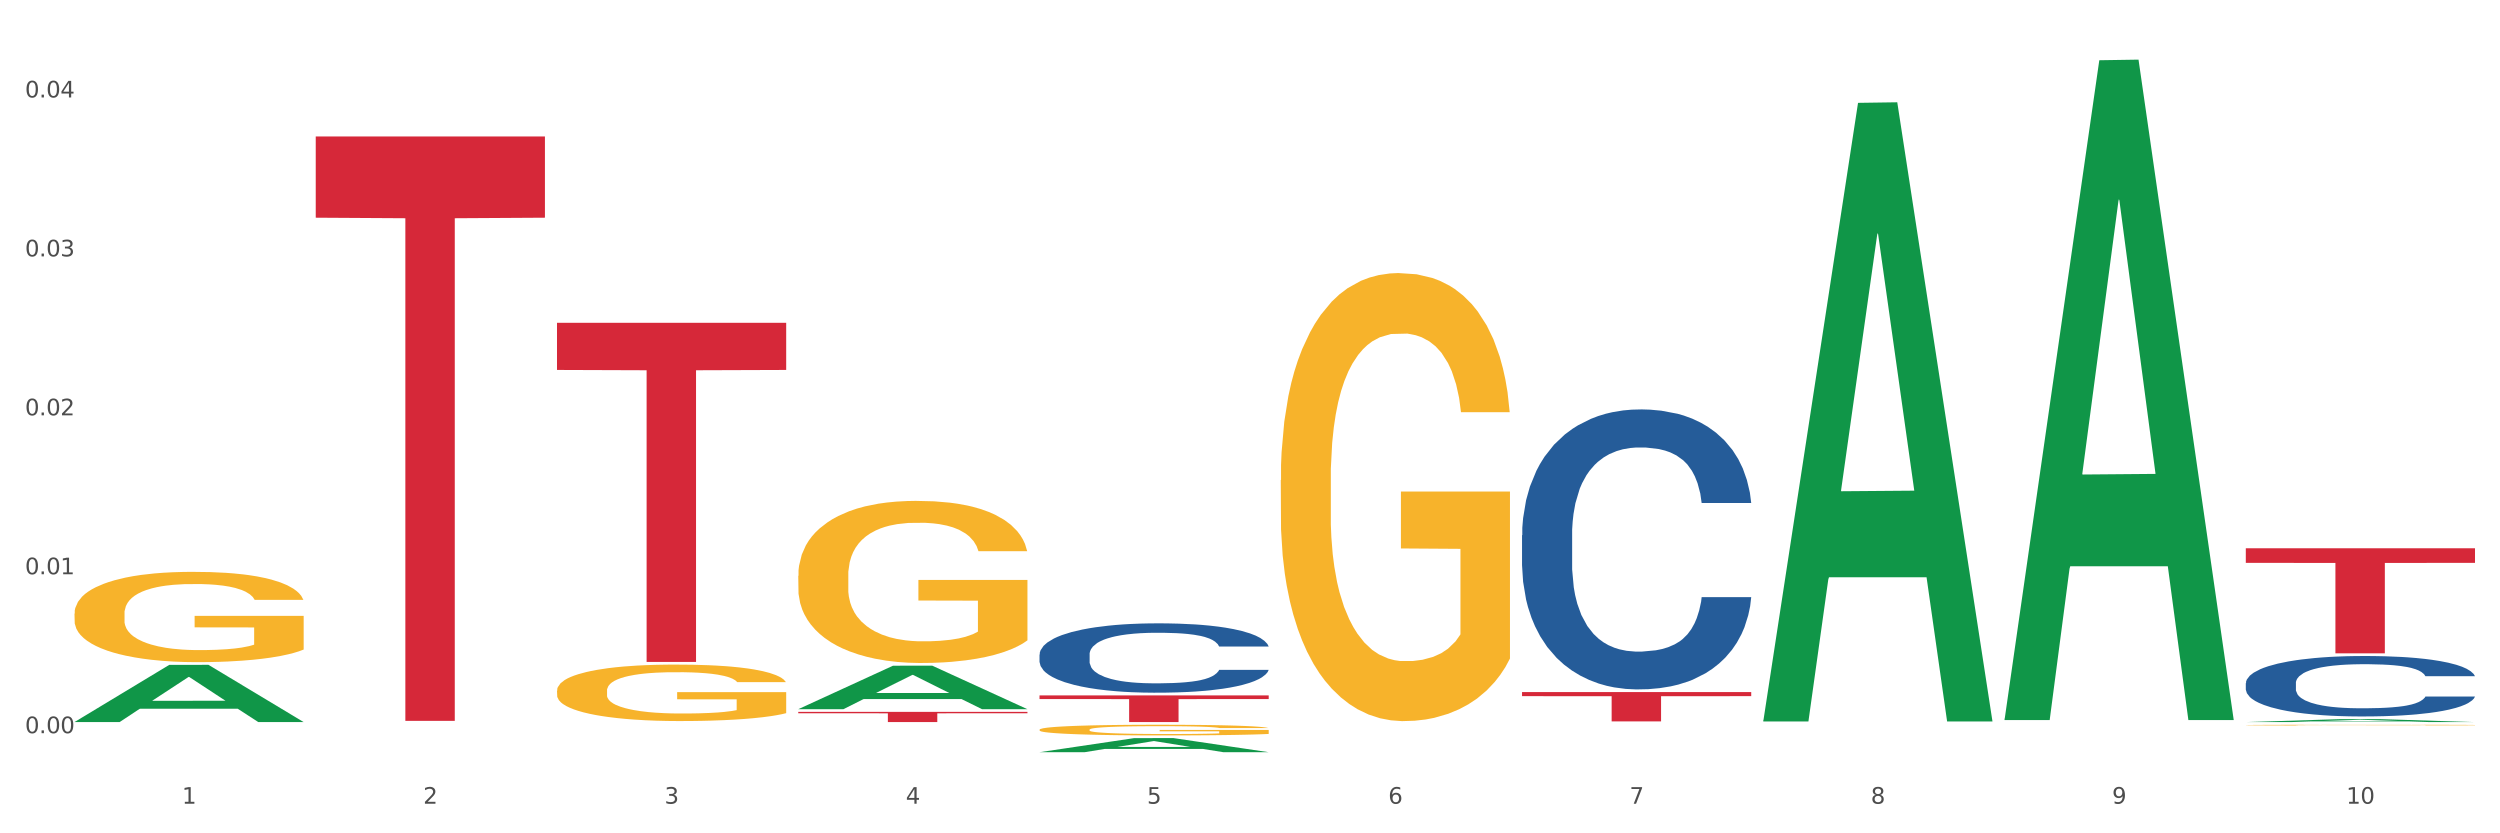 <?xml version="1.0" encoding="utf-8" standalone="no"?>
<!DOCTYPE svg PUBLIC "-//W3C//DTD SVG 1.1//EN"
  "http://www.w3.org/Graphics/SVG/1.1/DTD/svg11.dtd">
<svg xmlns:xlink="http://www.w3.org/1999/xlink" width="1080pt" height="360pt" viewBox="0 0 1080 360" xmlns="http://www.w3.org/2000/svg" version="1.1">
 <rect x="0" y="0" width="1080" height="360" fill="#333333" stroke="none"/>
 <defs>
  <style type="text/css">*{stroke-linejoin: round; stroke-linecap: butt}</style>
 </defs>
 <g id="figure_1">
  <g id="patch_1">
   <path d="M 0 360 
L 1080 360 
L 1080 0 
L 0 0 
z
" style="fill: #ffffff; stroke: #ffffff; stroke-linejoin: miter"/>
  </g>
  <g id="axes_1">
   <g id="matplotlib.axis_1">
    <g id="xtick_1">
     <g id="text_1">
      <!-- 1 -->
      <g style="fill: #4d4d4d" transform="translate(78.627 347.204) scale(0.096 -0.096)">
       <defs>
        <path id="DejaVuSans-31" d="M 794 531 
L 1825 531 
L 1825 4091 
L 703 3866 
L 703 4441 
L 1819 4666 
L 2450 4666 
L 2450 531 
L 3481 531 
L 3481 0 
L 794 0 
L 794 531 
z
" transform="scale(0.016)"/>
       </defs>
       <use xlink:href="#DejaVuSans-31"/>
      </g>
     </g>
    </g>
    <g id="xtick_2">
     <g id="text_2">
      <!-- 2 -->
      <g style="fill: #4d4d4d" transform="translate(182.851 347.204) scale(0.096 -0.096)">
       <defs>
        <path id="DejaVuSans-32" d="M 1228 531 
L 3431 531 
L 3431 0 
L 469 0 
L 469 531 
Q 828 903 1448 1529 
Q 2069 2156 2228 2338 
Q 2531 2678 2651 2914 
Q 2772 3150 2772 3378 
Q 2772 3750 2511 3984 
Q 2250 4219 1831 4219 
Q 1534 4219 1204 4116 
Q 875 4013 500 3803 
L 500 4441 
Q 881 4594 1212 4672 
Q 1544 4750 1819 4750 
Q 2544 4750 2975 4387 
Q 3406 4025 3406 3419 
Q 3406 3131 3298 2873 
Q 3191 2616 2906 2266 
Q 2828 2175 2409 1742 
Q 1991 1309 1228 531 
z
" transform="scale(0.016)"/>
       </defs>
       <use xlink:href="#DejaVuSans-32"/>
      </g>
     </g>
    </g>
    <g id="xtick_3">
     <g id="text_3">
      <!-- 3 -->
      <g style="fill: #4d4d4d" transform="translate(287.074 347.204) scale(0.096 -0.096)">
       <defs>
        <path id="DejaVuSans-33" d="M 2597 2516 
Q 3050 2419 3304 2112 
Q 3559 1806 3559 1356 
Q 3559 666 3084 287 
Q 2609 -91 1734 -91 
Q 1441 -91 1130 -33 
Q 819 25 488 141 
L 488 750 
Q 750 597 1062 519 
Q 1375 441 1716 441 
Q 2309 441 2620 675 
Q 2931 909 2931 1356 
Q 2931 1769 2642 2001 
Q 2353 2234 1838 2234 
L 1294 2234 
L 1294 2753 
L 1863 2753 
Q 2328 2753 2575 2939 
Q 2822 3125 2822 3475 
Q 2822 3834 2567 4026 
Q 2313 4219 1838 4219 
Q 1578 4219 1281 4162 
Q 984 4106 628 3988 
L 628 4550 
Q 988 4650 1302 4700 
Q 1616 4750 1894 4750 
Q 2613 4750 3031 4423 
Q 3450 4097 3450 3541 
Q 3450 3153 3228 2886 
Q 3006 2619 2597 2516 
z
" transform="scale(0.016)"/>
       </defs>
       <use xlink:href="#DejaVuSans-33"/>
      </g>
     </g>
    </g>
    <g id="xtick_4">
     <g id="text_4">
      <!-- 4 -->
      <g style="fill: #4d4d4d" transform="translate(391.298 347.204) scale(0.096 -0.096)">
       <defs>
        <path id="DejaVuSans-34" d="M 2419 4116 
L 825 1625 
L 2419 1625 
L 2419 4116 
z
M 2253 4666 
L 3047 4666 
L 3047 1625 
L 3713 1625 
L 3713 1100 
L 3047 1100 
L 3047 0 
L 2419 0 
L 2419 1100 
L 313 1100 
L 313 1709 
L 2253 4666 
z
" transform="scale(0.016)"/>
       </defs>
       <use xlink:href="#DejaVuSans-34"/>
      </g>
     </g>
    </g>
    <g id="xtick_5">
     <g id="text_5">
      <!-- 5 -->
      <g style="fill: #4d4d4d" transform="translate(495.522 347.204) scale(0.096 -0.096)">
       <defs>
        <path id="DejaVuSans-35" d="M 691 4666 
L 3169 4666 
L 3169 4134 
L 1269 4134 
L 1269 2991 
Q 1406 3038 1543 3061 
Q 1681 3084 1819 3084 
Q 2600 3084 3056 2656 
Q 3513 2228 3513 1497 
Q 3513 744 3044 326 
Q 2575 -91 1722 -91 
Q 1428 -91 1123 -41 
Q 819 9 494 109 
L 494 744 
Q 775 591 1075 516 
Q 1375 441 1709 441 
Q 2250 441 2565 725 
Q 2881 1009 2881 1497 
Q 2881 1984 2565 2268 
Q 2250 2553 1709 2553 
Q 1456 2553 1204 2497 
Q 953 2441 691 2322 
L 691 4666 
z
" transform="scale(0.016)"/>
       </defs>
       <use xlink:href="#DejaVuSans-35"/>
      </g>
     </g>
    </g>
    <g id="xtick_6">
     <g id="text_6">
      <!-- 6 -->
      <g style="fill: #4d4d4d" transform="translate(599.745 347.204) scale(0.096 -0.096)">
       <defs>
        <path id="DejaVuSans-36" d="M 2113 2584 
Q 1688 2584 1439 2293 
Q 1191 2003 1191 1497 
Q 1191 994 1439 701 
Q 1688 409 2113 409 
Q 2538 409 2786 701 
Q 3034 994 3034 1497 
Q 3034 2003 2786 2293 
Q 2538 2584 2113 2584 
z
M 3366 4563 
L 3366 3988 
Q 3128 4100 2886 4159 
Q 2644 4219 2406 4219 
Q 1781 4219 1451 3797 
Q 1122 3375 1075 2522 
Q 1259 2794 1537 2939 
Q 1816 3084 2150 3084 
Q 2853 3084 3261 2657 
Q 3669 2231 3669 1497 
Q 3669 778 3244 343 
Q 2819 -91 2113 -91 
Q 1303 -91 875 529 
Q 447 1150 447 2328 
Q 447 3434 972 4092 
Q 1497 4750 2381 4750 
Q 2619 4750 2861 4703 
Q 3103 4656 3366 4563 
z
" transform="scale(0.016)"/>
       </defs>
       <use xlink:href="#DejaVuSans-36"/>
      </g>
     </g>
    </g>
    <g id="xtick_7">
     <g id="text_7">
      <!-- 7 -->
      <g style="fill: #4d4d4d" transform="translate(703.969 347.204) scale(0.096 -0.096)">
       <defs>
        <path id="DejaVuSans-37" d="M 525 4666 
L 3525 4666 
L 3525 4397 
L 1831 0 
L 1172 0 
L 2766 4134 
L 525 4134 
L 525 4666 
z
" transform="scale(0.016)"/>
       </defs>
       <use xlink:href="#DejaVuSans-37"/>
      </g>
     </g>
    </g>
    <g id="xtick_8">
     <g id="text_8">
      <!-- 8 -->
      <g style="fill: #4d4d4d" transform="translate(808.193 347.204) scale(0.096 -0.096)">
       <defs>
        <path id="DejaVuSans-38" d="M 2034 2216 
Q 1584 2216 1326 1975 
Q 1069 1734 1069 1313 
Q 1069 891 1326 650 
Q 1584 409 2034 409 
Q 2484 409 2743 651 
Q 3003 894 3003 1313 
Q 3003 1734 2745 1975 
Q 2488 2216 2034 2216 
z
M 1403 2484 
Q 997 2584 770 2862 
Q 544 3141 544 3541 
Q 544 4100 942 4425 
Q 1341 4750 2034 4750 
Q 2731 4750 3128 4425 
Q 3525 4100 3525 3541 
Q 3525 3141 3298 2862 
Q 3072 2584 2669 2484 
Q 3125 2378 3379 2068 
Q 3634 1759 3634 1313 
Q 3634 634 3220 271 
Q 2806 -91 2034 -91 
Q 1263 -91 848 271 
Q 434 634 434 1313 
Q 434 1759 690 2068 
Q 947 2378 1403 2484 
z
M 1172 3481 
Q 1172 3119 1398 2916 
Q 1625 2713 2034 2713 
Q 2441 2713 2670 2916 
Q 2900 3119 2900 3481 
Q 2900 3844 2670 4047 
Q 2441 4250 2034 4250 
Q 1625 4250 1398 4047 
Q 1172 3844 1172 3481 
z
" transform="scale(0.016)"/>
       </defs>
       <use xlink:href="#DejaVuSans-38"/>
      </g>
     </g>
    </g>
    <g id="xtick_9">
     <g id="text_9">
      <!-- 9 -->
      <g style="fill: #4d4d4d" transform="translate(912.416 347.204) scale(0.096 -0.096)">
       <defs>
        <path id="DejaVuSans-39" d="M 703 97 
L 703 672 
Q 941 559 1184 500 
Q 1428 441 1663 441 
Q 2288 441 2617 861 
Q 2947 1281 2994 2138 
Q 2813 1869 2534 1725 
Q 2256 1581 1919 1581 
Q 1219 1581 811 2004 
Q 403 2428 403 3163 
Q 403 3881 828 4315 
Q 1253 4750 1959 4750 
Q 2769 4750 3195 4129 
Q 3622 3509 3622 2328 
Q 3622 1225 3098 567 
Q 2575 -91 1691 -91 
Q 1453 -91 1209 -44 
Q 966 3 703 97 
z
M 1959 2075 
Q 2384 2075 2632 2365 
Q 2881 2656 2881 3163 
Q 2881 3666 2632 3958 
Q 2384 4250 1959 4250 
Q 1534 4250 1286 3958 
Q 1038 3666 1038 3163 
Q 1038 2656 1286 2365 
Q 1534 2075 1959 2075 
z
" transform="scale(0.016)"/>
       </defs>
       <use xlink:href="#DejaVuSans-39"/>
      </g>
     </g>
    </g>
    <g id="xtick_10">
     <g id="text_10">
      <!-- 10 -->
      <g style="fill: #4d4d4d" transform="translate(1013.586 347.204) scale(0.096 -0.096)">
       <defs>
        <path id="DejaVuSans-30" d="M 2034 4250 
Q 1547 4250 1301 3770 
Q 1056 3291 1056 2328 
Q 1056 1369 1301 889 
Q 1547 409 2034 409 
Q 2525 409 2770 889 
Q 3016 1369 3016 2328 
Q 3016 3291 2770 3770 
Q 2525 4250 2034 4250 
z
M 2034 4750 
Q 2819 4750 3233 4129 
Q 3647 3509 3647 2328 
Q 3647 1150 3233 529 
Q 2819 -91 2034 -91 
Q 1250 -91 836 529 
Q 422 1150 422 2328 
Q 422 3509 836 4129 
Q 1250 4750 2034 4750 
z
" transform="scale(0.016)"/>
       </defs>
       <use xlink:href="#DejaVuSans-31"/>
       <use xlink:href="#DejaVuSans-30" transform="translate(63.623 0)"/>
      </g>
     </g>
    </g>
    <g id="xtick_11"/>
    <g id="xtick_12"/>
    <g id="xtick_13"/>
    <g id="xtick_14"/>
    <g id="xtick_15"/>
    <g id="xtick_16"/>
    <g id="xtick_17"/>
    <g id="xtick_18"/>
    <g id="xtick_19"/>
   </g>
   <g id="matplotlib.axis_2">
    <g id="ytick_1">
     <g id="text_11">
      <!-- 0.00 -->
      <g style="fill: #4d4d4d" transform="translate(10.8 316.739) scale(0.096 -0.096)">
       <defs>
        <path id="DejaVuSans-2e" d="M 684 794 
L 1344 794 
L 1344 0 
L 684 0 
L 684 794 
z
" transform="scale(0.016)"/>
       </defs>
       <use xlink:href="#DejaVuSans-30"/>
       <use xlink:href="#DejaVuSans-2e" transform="translate(63.623 0)"/>
       <use xlink:href="#DejaVuSans-30" transform="translate(95.41 0)"/>
       <use xlink:href="#DejaVuSans-30" transform="translate(159.033 0)"/>
      </g>
     </g>
    </g>
    <g id="ytick_2">
     <g id="text_12">
      <!-- 0.01 -->
      <g style="fill: #4d4d4d" transform="translate(10.8 248.08) scale(0.096 -0.096)">
       <use xlink:href="#DejaVuSans-30"/>
       <use xlink:href="#DejaVuSans-2e" transform="translate(63.623 0)"/>
       <use xlink:href="#DejaVuSans-30" transform="translate(95.41 0)"/>
       <use xlink:href="#DejaVuSans-31" transform="translate(159.033 0)"/>
      </g>
     </g>
    </g>
    <g id="ytick_3">
     <g id="text_13">
      <!-- 0.02 -->
      <g style="fill: #4d4d4d" transform="translate(10.8 179.421) scale(0.096 -0.096)">
       <use xlink:href="#DejaVuSans-30"/>
       <use xlink:href="#DejaVuSans-2e" transform="translate(63.623 0)"/>
       <use xlink:href="#DejaVuSans-30" transform="translate(95.41 0)"/>
       <use xlink:href="#DejaVuSans-32" transform="translate(159.033 0)"/>
      </g>
     </g>
    </g>
    <g id="ytick_4">
     <g id="text_14">
      <!-- 0.03 -->
      <g style="fill: #4d4d4d" transform="translate(10.8 110.763) scale(0.096 -0.096)">
       <use xlink:href="#DejaVuSans-30"/>
       <use xlink:href="#DejaVuSans-2e" transform="translate(63.623 0)"/>
       <use xlink:href="#DejaVuSans-30" transform="translate(95.41 0)"/>
       <use xlink:href="#DejaVuSans-33" transform="translate(159.033 0)"/>
      </g>
     </g>
    </g>
    <g id="ytick_5">
     <g id="text_15">
      <!-- 0.04 -->
      <g style="fill: #4d4d4d" transform="translate(10.8 42.104) scale(0.096 -0.096)">
       <use xlink:href="#DejaVuSans-30"/>
       <use xlink:href="#DejaVuSans-2e" transform="translate(63.623 0)"/>
       <use xlink:href="#DejaVuSans-30" transform="translate(95.41 0)"/>
       <use xlink:href="#DejaVuSans-34" transform="translate(159.033 0)"/>
      </g>
     </g>
    </g>
    <g id="ytick_6"/>
    <g id="ytick_7"/>
    <g id="ytick_8"/>
    <g id="ytick_9"/>
   </g>
   <g id="PolyCollection_1">
    <path d="M 32.175 311.896 
L 32.277 311.872 
L 73.107 287.227 
L 90.051 287.204 
L 131.187 311.942 
L 111.589 311.942 
L 102.709 306.181 
L 60.552 306.181 
L 60.246 306.274 
L 51.671 311.942 
L 32.175 311.942 
L 32.175 311.896 
L 65.86 302.744 
L 97.401 302.72 
L 81.783 292.477 
L 81.579 292.431 
L 81.375 292.5 
L 65.758 302.72 
L 65.86 302.744 
L 32.175 311.896 
z
" clip-path="url(#p81be04a89e)" style="fill: #109648"/>
    <path d="M 344.846 248.744 
L 344.963 248.68 
L 344.963 246.378 
L 345.197 244.395 
L 346.366 239.597 
L 348.119 235.632 
L 349.405 233.521 
L 350.691 231.794 
L 352.21 230.067 
L 354.081 228.276 
L 357.471 225.654 
L 359.575 224.31 
L 362.147 222.903 
L 366.823 220.856 
L 370.213 219.705 
L 373.72 218.746 
L 379.448 217.594 
L 383.188 217.083 
L 387.163 216.699 
L 391.956 216.443 
L 395.579 216.379 
L 403.529 216.571 
L 410.309 217.146 
L 413.582 217.594 
L 417.79 218.362 
L 420.011 218.873 
L 423.635 219.897 
L 427.376 221.24 
L 429.947 222.391 
L 433.805 224.566 
L 436.728 226.741 
L 439.416 229.427 
L 440.819 231.282 
L 441.871 233.009 
L 442.806 234.992 
L 443.741 238.126 
L 422.7 238.126 
L 421.882 235.888 
L 420.596 233.777 
L 418.725 231.73 
L 417.089 230.451 
L 414.283 228.852 
L 411.711 227.828 
L 409.023 227.061 
L 405.75 226.421 
L 403.178 226.101 
L 399.554 225.845 
L 392.423 225.909 
L 387.63 226.421 
L 384.357 227.061 
L 382.253 227.636 
L 380.383 228.276 
L 378.279 229.172 
L 375.824 230.515 
L 374.07 231.73 
L 372.317 233.265 
L 370.914 234.8 
L 369.628 236.591 
L 368.576 238.51 
L 367.758 240.493 
L 367.056 242.924 
L 366.472 246.953 
L 366.472 255.716 
L 366.706 257.699 
L 367.29 260.321 
L 367.992 262.304 
L 369.161 264.671 
L 370.213 266.27 
L 372.2 268.573 
L 374.421 270.492 
L 376.174 271.707 
L 377.928 272.73 
L 380.967 274.137 
L 384.357 275.289 
L 387.28 275.992 
L 391.254 276.632 
L 393.943 276.888 
L 396.281 277.016 
L 402.009 277.016 
L 406.1 276.824 
L 410.659 276.376 
L 414.166 275.8 
L 417.089 275.097 
L 420.362 273.946 
L 422.466 272.858 
L 422.466 259.49 
L 396.748 259.426 
L 396.748 250.535 
L 443.858 250.535 
L 443.858 276.632 
L 441.871 277.975 
L 439.65 279.191 
L 437.312 280.278 
L 433.805 281.621 
L 429.597 282.9 
L 425.856 283.796 
L 421.882 284.563 
L 417.206 285.267 
L 411.127 285.907 
L 407.386 286.162 
L 402.71 286.354 
L 397.216 286.418 
L 392.423 286.29 
L 387.747 285.971 
L 382.838 285.395 
L 378.045 284.563 
L 374.421 283.732 
L 370.797 282.708 
L 366.94 281.365 
L 363.9 280.086 
L 361.562 278.935 
L 358.99 277.464 
L 356.185 275.545 
L 354.081 273.818 
L 352.21 272.027 
L 350.223 269.724 
L 348.82 267.741 
L 347.418 265.247 
L 346.599 263.392 
L 345.664 260.513 
L 344.963 256.484 
L 344.846 248.744 
z
" clip-path="url(#p81be04a89e)" style="fill: #f7b32b"/>
    <path d="M 449.069 315.224 
L 449.186 315.22 
L 449.186 315.068 
L 449.42 314.937 
L 450.589 314.621 
L 452.343 314.36 
L 453.628 314.221 
L 454.914 314.107 
L 456.434 313.993 
L 458.304 313.875 
L 461.694 313.702 
L 463.799 313.614 
L 466.37 313.521 
L 471.046 313.386 
L 474.436 313.31 
L 477.943 313.247 
L 483.671 313.171 
L 487.412 313.138 
L 491.386 313.112 
L 496.179 313.096 
L 499.803 313.091 
L 507.752 313.104 
L 514.532 313.142 
L 517.805 313.171 
L 522.014 313.222 
L 524.235 313.256 
L 527.859 313.323 
L 531.599 313.412 
L 534.171 313.487 
L 538.029 313.631 
L 540.951 313.774 
L 543.64 313.951 
L 545.043 314.073 
L 546.095 314.187 
L 547.03 314.318 
L 547.965 314.524 
L 526.923 314.524 
L 526.105 314.377 
L 524.819 314.238 
L 522.949 314.103 
L 521.312 314.019 
L 518.507 313.913 
L 515.935 313.846 
L 513.246 313.795 
L 509.973 313.753 
L 507.401 313.732 
L 503.778 313.715 
L 496.647 313.719 
L 491.854 313.753 
L 488.581 313.795 
L 486.477 313.833 
L 484.606 313.875 
L 482.502 313.934 
L 480.047 314.023 
L 478.294 314.103 
L 476.54 314.204 
L 475.138 314.305 
L 473.852 314.423 
L 472.8 314.55 
L 471.981 314.68 
L 471.28 314.841 
L 470.696 315.106 
L 470.696 315.684 
L 470.929 315.814 
L 471.514 315.987 
L 472.215 316.118 
L 473.384 316.274 
L 474.436 316.379 
L 476.424 316.531 
L 478.645 316.657 
L 480.398 316.737 
L 482.152 316.805 
L 485.191 316.897 
L 488.581 316.973 
L 491.503 317.02 
L 495.478 317.062 
L 498.167 317.079 
L 500.505 317.087 
L 506.232 317.087 
L 510.324 317.074 
L 514.883 317.045 
L 518.39 317.007 
L 521.312 316.961 
L 524.585 316.885 
L 526.69 316.813 
L 526.69 315.932 
L 500.972 315.928 
L 500.972 315.342 
L 548.082 315.342 
L 548.082 317.062 
L 546.095 317.15 
L 543.874 317.23 
L 541.536 317.302 
L 538.029 317.391 
L 533.82 317.475 
L 530.08 317.534 
L 526.105 317.584 
L 521.429 317.631 
L 515.351 317.673 
L 511.61 317.69 
L 506.934 317.703 
L 501.44 317.707 
L 496.647 317.698 
L 491.971 317.677 
L 487.061 317.639 
L 482.268 317.584 
L 478.645 317.53 
L 475.021 317.462 
L 471.163 317.374 
L 468.124 317.289 
L 465.786 317.214 
L 463.214 317.117 
L 460.409 316.99 
L 458.304 316.876 
L 456.434 316.758 
L 454.447 316.607 
L 453.044 316.476 
L 451.641 316.312 
L 450.823 316.189 
L 449.888 316 
L 449.186 315.734 
L 449.069 315.224 
z
" clip-path="url(#p81be04a89e)" style="fill: #f7b32b"/>
    <path d="M 553.293 207.405 
L 553.41 207.229 
L 553.41 200.865 
L 553.644 195.384 
L 554.813 182.126 
L 556.566 171.166 
L 557.852 165.332 
L 559.138 160.559 
L 560.658 155.786 
L 562.528 150.836 
L 565.918 143.588 
L 568.022 139.876 
L 570.594 135.986 
L 575.27 130.33 
L 578.66 127.147 
L 582.167 124.496 
L 587.895 121.314 
L 591.636 119.9 
L 595.61 118.839 
L 600.403 118.132 
L 604.027 117.955 
L 611.976 118.485 
L 618.756 120.076 
L 622.029 121.314 
L 626.237 123.435 
L 628.458 124.849 
L 632.082 127.678 
L 635.823 131.39 
L 638.395 134.572 
L 642.252 140.583 
L 645.175 146.593 
L 647.863 154.018 
L 649.266 159.145 
L 650.318 163.918 
L 651.253 169.398 
L 652.189 178.06 
L 631.147 178.06 
L 630.329 171.873 
L 629.043 166.039 
L 627.173 160.382 
L 625.536 156.846 
L 622.73 152.427 
L 620.159 149.599 
L 617.47 147.477 
L 614.197 145.709 
L 611.625 144.825 
L 608.001 144.118 
L 600.87 144.295 
L 596.078 145.709 
L 592.805 147.477 
L 590.7 149.068 
L 588.83 150.836 
L 586.726 153.311 
L 584.271 157.023 
L 582.518 160.382 
L 580.764 164.625 
L 579.361 168.867 
L 578.075 173.817 
L 577.023 179.121 
L 576.205 184.601 
L 575.504 191.319 
L 574.919 202.456 
L 574.919 226.674 
L 575.153 232.155 
L 575.737 239.403 
L 576.439 244.883 
L 577.608 251.424 
L 578.66 255.843 
L 580.647 262.207 
L 582.868 267.511 
L 584.622 270.869 
L 586.375 273.698 
L 589.415 277.587 
L 592.805 280.769 
L 595.727 282.714 
L 599.702 284.481 
L 602.39 285.189 
L 604.728 285.542 
L 610.456 285.542 
L 614.548 285.012 
L 619.107 283.774 
L 622.613 282.183 
L 625.536 280.239 
L 628.809 277.057 
L 630.913 274.051 
L 630.913 237.104 
L 605.196 236.928 
L 605.196 212.355 
L 652.306 212.355 
L 652.306 284.481 
L 650.318 288.194 
L 648.097 291.553 
L 645.759 294.558 
L 642.252 298.27 
L 638.044 301.806 
L 634.303 304.281 
L 630.329 306.402 
L 625.653 308.347 
L 619.574 310.114 
L 615.833 310.822 
L 611.158 311.352 
L 605.663 311.529 
L 600.87 311.175 
L 596.195 310.291 
L 591.285 308.7 
L 586.492 306.402 
L 582.868 304.104 
L 579.244 301.275 
L 575.387 297.563 
L 572.347 294.027 
L 570.009 290.845 
L 567.438 286.78 
L 564.632 281.476 
L 562.528 276.703 
L 560.658 271.753 
L 558.67 265.389 
L 557.268 259.909 
L 555.865 253.015 
L 555.047 247.888 
L 554.111 239.933 
L 553.41 228.796 
L 553.293 207.405 
z
" clip-path="url(#p81be04a89e)" style="fill: #f7b32b"/>
    <path d="M 970.188 313.245 
L 970.304 313.245 
L 970.304 313.234 
L 970.538 313.224 
L 971.707 313.202 
L 973.461 313.183 
L 974.747 313.173 
L 976.032 313.165 
L 977.552 313.156 
L 979.422 313.148 
L 982.813 313.135 
L 984.917 313.129 
L 987.488 313.122 
L 992.164 313.113 
L 995.554 313.107 
L 999.061 313.103 
L 1004.789 313.097 
L 1008.53 313.095 
L 1012.505 313.093 
L 1017.297 313.092 
L 1020.921 313.091 
L 1028.87 313.092 
L 1035.65 313.095 
L 1038.923 313.097 
L 1043.132 313.101 
L 1045.353 313.103 
L 1048.977 313.108 
L 1052.717 313.114 
L 1055.289 313.12 
L 1059.147 313.13 
L 1062.069 313.141 
L 1064.758 313.153 
L 1066.161 313.162 
L 1067.213 313.17 
L 1068.148 313.18 
L 1069.083 313.195 
L 1048.041 313.195 
L 1047.223 313.184 
L 1045.937 313.174 
L 1044.067 313.164 
L 1042.43 313.158 
L 1039.625 313.151 
L 1037.053 313.146 
L 1034.364 313.142 
L 1031.091 313.139 
L 1028.52 313.137 
L 1024.896 313.136 
L 1017.765 313.137 
L 1012.972 313.139 
L 1009.699 313.142 
L 1007.595 313.145 
L 1005.724 313.148 
L 1003.62 313.152 
L 1001.165 313.158 
L 999.412 313.164 
L 997.659 313.172 
L 996.256 313.179 
L 994.97 313.187 
L 993.918 313.196 
L 993.1 313.206 
L 992.398 313.217 
L 991.814 313.237 
L 991.814 313.278 
L 992.047 313.288 
L 992.632 313.3 
L 993.333 313.309 
L 994.502 313.321 
L 995.554 313.328 
L 997.542 313.339 
L 999.763 313.348 
L 1001.516 313.354 
L 1003.27 313.359 
L 1006.309 313.366 
L 1009.699 313.371 
L 1012.621 313.375 
L 1016.596 313.378 
L 1019.285 313.379 
L 1021.623 313.379 
L 1027.351 313.379 
L 1031.442 313.378 
L 1036.001 313.376 
L 1039.508 313.374 
L 1042.43 313.37 
L 1045.704 313.365 
L 1047.808 313.36 
L 1047.808 313.296 
L 1022.09 313.296 
L 1022.09 313.254 
L 1069.2 313.254 
L 1069.2 313.378 
L 1067.213 313.384 
L 1064.992 313.39 
L 1062.654 313.395 
L 1059.147 313.401 
L 1054.938 313.407 
L 1051.198 313.412 
L 1047.223 313.415 
L 1042.547 313.419 
L 1036.469 313.422 
L 1032.728 313.423 
L 1028.052 313.424 
L 1022.558 313.424 
L 1017.765 313.423 
L 1013.089 313.422 
L 1008.179 313.419 
L 1003.387 313.415 
L 999.763 313.411 
L 996.139 313.406 
L 992.281 313.4 
L 989.242 313.394 
L 986.904 313.388 
L 984.332 313.381 
L 981.527 313.372 
L 979.422 313.364 
L 977.552 313.356 
L 975.565 313.345 
L 974.162 313.335 
L 972.759 313.323 
L 971.941 313.315 
L 971.006 313.301 
L 970.304 313.282 
L 970.188 313.245 
z
" clip-path="url(#p81be04a89e)" style="fill: #f7b32b"/>
    <path d="M 970.188 295.129 
L 970.305 295.105 
L 970.305 294.437 
L 970.656 293.531 
L 971.943 291.861 
L 973.582 290.597 
L 976.39 289.118 
L 977.912 288.498 
L 979.902 287.806 
L 983.998 286.685 
L 988.679 285.731 
L 991.956 285.207 
L 994.414 284.873 
L 999.915 284.276 
L 1003.075 284.014 
L 1006.352 283.799 
L 1009.161 283.656 
L 1013.842 283.489 
L 1017.587 283.418 
L 1021.917 283.394 
L 1025.546 283.418 
L 1030.344 283.513 
L 1037.366 283.799 
L 1040.058 283.966 
L 1043.686 284.253 
L 1047.431 284.634 
L 1050.474 285.016 
L 1053.985 285.564 
L 1057.613 286.28 
L 1061.125 287.186 
L 1063.582 288.021 
L 1065.572 288.904 
L 1067.327 289.977 
L 1068.615 291.146 
L 1069.2 292.123 
L 1047.782 292.123 
L 1047.197 291.241 
L 1046.027 290.287 
L 1044.857 289.643 
L 1043.569 289.118 
L 1041.58 288.522 
L 1039.824 288.14 
L 1036.898 287.687 
L 1034.206 287.401 
L 1031.983 287.234 
L 1029.291 287.091 
L 1023.556 286.948 
L 1019.46 286.948 
L 1016.885 286.995 
L 1013.725 287.115 
L 1011.033 287.282 
L 1007.873 287.568 
L 1005.415 287.878 
L 1002.958 288.283 
L 1001.553 288.57 
L 999.447 289.094 
L 998.042 289.524 
L 996.17 290.263 
L 995.116 290.788 
L 993.244 292.147 
L 992.424 293.149 
L 992.073 293.841 
L 991.839 294.604 
L 991.839 298.325 
L 992.541 299.994 
L 993.127 300.71 
L 994.063 301.521 
L 995.818 302.57 
L 998.393 303.596 
L 1001.085 304.335 
L 1003.309 304.788 
L 1005.415 305.122 
L 1007.522 305.385 
L 1010.097 305.623 
L 1012.203 305.766 
L 1015.363 305.909 
L 1019.109 305.981 
L 1022.035 305.981 
L 1028.003 305.862 
L 1030.695 305.742 
L 1033.27 305.575 
L 1036.079 305.313 
L 1038.303 305.027 
L 1039.59 304.812 
L 1041.697 304.359 
L 1043.335 303.882 
L 1044.739 303.333 
L 1045.676 302.856 
L 1046.729 302.141 
L 1047.548 301.33 
L 1047.782 300.901 
L 1069.2 300.901 
L 1068.732 301.759 
L 1067.913 302.594 
L 1066.274 303.715 
L 1064.987 304.359 
L 1062.997 305.146 
L 1060.89 305.814 
L 1057.965 306.553 
L 1055.273 307.102 
L 1052.464 307.579 
L 1049.421 308.008 
L 1043.92 308.604 
L 1041.931 308.771 
L 1037.717 309.058 
L 1034.44 309.225 
L 1029.642 309.392 
L 1024.726 309.487 
L 1019.577 309.511 
L 1015.012 309.463 
L 1009.98 309.32 
L 1006.82 309.177 
L 1003.309 308.962 
L 999.212 308.628 
L 995.35 308.223 
L 991.722 307.746 
L 988.328 307.197 
L 985.168 306.577 
L 981.072 305.552 
L 978.029 304.55 
L 975.805 303.62 
L 974.284 302.833 
L 972.762 301.831 
L 971.943 301.139 
L 970.656 299.47 
L 970.188 297.919 
L 970.188 295.129 
z
" clip-path="url(#p81be04a89e)" style="fill: #255c99"/>
    <path d="M 657.517 231.216 
L 657.634 231.105 
L 657.634 228.012 
L 657.985 223.814 
L 659.272 216.081 
L 660.911 210.226 
L 663.72 203.376 
L 665.241 200.504 
L 667.231 197.3 
L 671.327 192.108 
L 676.008 187.689 
L 679.285 185.258 
L 681.743 183.712 
L 687.244 180.95 
L 690.404 179.735 
L 693.681 178.741 
L 696.49 178.078 
L 701.171 177.304 
L 704.916 176.973 
L 709.247 176.862 
L 712.875 176.973 
L 717.673 177.415 
L 724.695 178.741 
L 727.387 179.514 
L 731.015 180.84 
L 734.76 182.607 
L 737.803 184.375 
L 741.314 186.916 
L 744.943 190.23 
L 748.454 194.428 
L 750.911 198.294 
L 752.901 202.382 
L 754.657 207.353 
L 755.944 212.767 
L 756.529 217.296 
L 735.112 217.296 
L 734.526 213.208 
L 733.356 208.789 
L 732.186 205.807 
L 730.898 203.376 
L 728.909 200.614 
L 727.153 198.847 
L 724.227 196.748 
L 721.535 195.422 
L 719.312 194.649 
L 716.62 193.986 
L 710.885 193.323 
L 706.789 193.323 
L 704.214 193.544 
L 701.054 194.096 
L 698.362 194.87 
L 695.202 196.195 
L 692.745 197.632 
L 690.287 199.51 
L 688.882 200.835 
L 686.776 203.266 
L 685.371 205.254 
L 683.499 208.679 
L 682.445 211.109 
L 680.573 217.406 
L 679.754 222.046 
L 679.402 225.25 
L 679.168 228.785 
L 679.168 246.019 
L 679.871 253.752 
L 680.456 257.067 
L 681.392 260.823 
L 683.148 265.684 
L 685.722 270.434 
L 688.414 273.859 
L 690.638 275.958 
L 692.745 277.504 
L 694.851 278.72 
L 697.426 279.824 
L 699.533 280.487 
L 702.693 281.15 
L 706.438 281.481 
L 709.364 281.481 
L 715.332 280.929 
L 718.024 280.377 
L 720.599 279.603 
L 723.408 278.388 
L 725.632 277.062 
L 726.919 276.068 
L 729.026 273.969 
L 730.664 271.76 
L 732.069 269.219 
L 733.005 267.009 
L 734.058 263.695 
L 734.877 259.939 
L 735.112 257.95 
L 756.529 257.95 
L 756.061 261.927 
L 755.242 265.794 
L 753.603 270.986 
L 752.316 273.969 
L 750.326 277.615 
L 748.22 280.708 
L 745.294 284.133 
L 742.602 286.674 
L 739.793 288.883 
L 736.75 290.872 
L 731.249 293.633 
L 729.26 294.407 
L 725.046 295.733 
L 721.769 296.506 
L 716.971 297.279 
L 712.055 297.721 
L 706.906 297.832 
L 702.341 297.611 
L 697.309 296.948 
L 694.149 296.285 
L 690.638 295.291 
L 686.542 293.744 
L 682.679 291.866 
L 679.051 289.656 
L 675.657 287.116 
L 672.497 284.243 
L 668.401 279.493 
L 665.358 274.853 
L 663.134 270.544 
L 661.613 266.899 
L 660.091 262.259 
L 659.272 259.055 
L 657.985 251.322 
L 657.517 244.141 
L 657.517 231.216 
z
" clip-path="url(#p81be04a89e)" style="fill: #255c99"/>
    <path d="M 449.069 282.746 
L 449.187 282.718 
L 449.187 281.952 
L 449.538 280.912 
L 450.825 278.996 
L 452.464 277.546 
L 455.272 275.849 
L 456.794 275.137 
L 458.783 274.344 
L 462.88 273.057 
L 467.561 271.963 
L 470.838 271.36 
L 473.296 270.977 
L 478.797 270.293 
L 481.957 269.992 
L 485.234 269.746 
L 488.042 269.582 
L 492.724 269.39 
L 496.469 269.308 
L 500.799 269.28 
L 504.427 269.308 
L 509.226 269.417 
L 516.248 269.746 
L 518.94 269.937 
L 522.568 270.266 
L 526.313 270.704 
L 529.356 271.142 
L 532.867 271.771 
L 536.495 272.592 
L 540.006 273.632 
L 542.464 274.59 
L 544.454 275.603 
L 546.209 276.834 
L 547.497 278.175 
L 548.082 279.297 
L 526.664 279.297 
L 526.079 278.285 
L 524.909 277.19 
L 523.738 276.451 
L 522.451 275.849 
L 520.461 275.165 
L 518.706 274.727 
L 515.78 274.207 
L 513.088 273.878 
L 510.864 273.687 
L 508.173 273.523 
L 502.438 273.358 
L 498.342 273.358 
L 495.767 273.413 
L 492.607 273.55 
L 489.915 273.742 
L 486.755 274.07 
L 484.297 274.426 
L 481.84 274.891 
L 480.435 275.219 
L 478.328 275.822 
L 476.924 276.314 
L 475.051 277.163 
L 473.998 277.765 
L 472.126 279.325 
L 471.306 280.474 
L 470.955 281.268 
L 470.721 282.144 
L 470.721 286.413 
L 471.423 288.329 
L 472.009 289.15 
L 472.945 290.081 
L 474.7 291.285 
L 477.275 292.462 
L 479.967 293.31 
L 482.191 293.83 
L 484.297 294.213 
L 486.404 294.514 
L 488.979 294.788 
L 491.085 294.952 
L 494.245 295.116 
L 497.991 295.198 
L 500.916 295.198 
L 506.885 295.062 
L 509.577 294.925 
L 512.152 294.733 
L 514.961 294.432 
L 517.184 294.104 
L 518.472 293.857 
L 520.578 293.337 
L 522.217 292.79 
L 523.621 292.161 
L 524.558 291.613 
L 525.611 290.792 
L 526.43 289.862 
L 526.664 289.369 
L 548.082 289.369 
L 547.614 290.354 
L 546.795 291.312 
L 545.156 292.598 
L 543.869 293.337 
L 541.879 294.241 
L 539.772 295.007 
L 536.846 295.855 
L 534.155 296.485 
L 531.346 297.032 
L 528.303 297.525 
L 522.802 298.209 
L 520.813 298.401 
L 516.599 298.729 
L 513.322 298.921 
L 508.524 299.112 
L 503.608 299.222 
L 498.459 299.249 
L 493.894 299.194 
L 488.862 299.03 
L 485.702 298.866 
L 482.191 298.619 
L 478.094 298.236 
L 474.232 297.771 
L 470.604 297.224 
L 467.21 296.594 
L 464.05 295.883 
L 459.954 294.706 
L 456.911 293.556 
L 454.687 292.489 
L 453.166 291.586 
L 451.644 290.436 
L 450.825 289.643 
L 449.538 287.727 
L 449.069 285.948 
L 449.069 282.746 
z
" clip-path="url(#p81be04a89e)" style="fill: #255c99"/>
    <path d="M 136.399 58.961 
L 235.411 58.961 
L 235.411 94.044 
L 196.463 94.281 
L 196.463 311.414 
L 175.112 311.414 
L 175.112 94.281 
L 136.399 94.044 
L 136.399 59.198 
L 136.399 58.961 
z
" clip-path="url(#p81be04a89e)" style="fill: #d62839"/>
    <path d="M 240.622 139.455 
L 339.635 139.455 
L 339.635 159.814 
L 300.687 159.952 
L 300.687 285.955 
L 279.336 285.955 
L 279.336 159.952 
L 240.622 159.814 
L 240.622 139.593 
L 240.622 139.455 
z
" clip-path="url(#p81be04a89e)" style="fill: #d62839"/>
    <path d="M 344.846 307.529 
L 443.858 307.529 
L 443.858 308.142 
L 404.91 308.146 
L 404.91 311.942 
L 383.559 311.942 
L 383.559 308.146 
L 344.846 308.142 
L 344.846 307.533 
L 344.846 307.529 
z
" clip-path="url(#p81be04a89e)" style="fill: #d62839"/>
    <path d="M 449.069 300.398 
L 548.082 300.398 
L 548.082 302.002 
L 509.134 302.013 
L 509.134 311.942 
L 487.783 311.942 
L 487.783 302.013 
L 449.069 302.002 
L 449.069 300.409 
L 449.069 300.398 
z
" clip-path="url(#p81be04a89e)" style="fill: #d62839"/>
    <path d="M 657.517 298.981 
L 756.529 298.981 
L 756.529 300.741 
L 717.581 300.753 
L 717.581 311.65 
L 696.23 311.65 
L 696.23 300.753 
L 657.517 300.741 
L 657.517 298.993 
L 657.517 298.981 
z
" clip-path="url(#p81be04a89e)" style="fill: #d62839"/>
    <path d="M 970.188 236.841 
L 1069.2 236.841 
L 1069.2 243.15 
L 1030.252 243.193 
L 1030.252 282.245 
L 1008.901 282.245 
L 1008.901 243.193 
L 970.188 243.15 
L 970.188 236.883 
L 970.188 236.841 
z
" clip-path="url(#p81be04a89e)" style="fill: #d62839"/>
    <path d="M 240.622 298.376 
L 240.739 298.353 
L 240.739 297.551 
L 240.973 296.861 
L 242.142 295.19 
L 243.895 293.809 
L 245.181 293.074 
L 246.467 292.473 
L 247.987 291.871 
L 249.857 291.248 
L 253.247 290.334 
L 255.351 289.867 
L 257.923 289.377 
L 262.599 288.664 
L 265.989 288.263 
L 269.496 287.929 
L 275.224 287.528 
L 278.965 287.35 
L 282.939 287.216 
L 287.732 287.127 
L 291.356 287.105 
L 299.305 287.171 
L 306.085 287.372 
L 309.358 287.528 
L 313.566 287.795 
L 315.788 287.973 
L 319.411 288.33 
L 323.152 288.797 
L 325.724 289.198 
L 329.581 289.956 
L 332.504 290.713 
L 335.193 291.649 
L 336.595 292.295 
L 337.647 292.896 
L 338.583 293.587 
L 339.518 294.678 
L 318.476 294.678 
L 317.658 293.898 
L 316.372 293.163 
L 314.502 292.451 
L 312.865 292.005 
L 310.06 291.448 
L 307.488 291.092 
L 304.799 290.824 
L 301.526 290.602 
L 298.954 290.49 
L 295.33 290.401 
L 288.2 290.424 
L 283.407 290.602 
L 280.134 290.824 
L 278.03 291.025 
L 276.159 291.248 
L 274.055 291.56 
L 271.6 292.027 
L 269.847 292.451 
L 268.093 292.985 
L 266.69 293.52 
L 265.405 294.143 
L 264.352 294.812 
L 263.534 295.502 
L 262.833 296.349 
L 262.248 297.752 
L 262.248 300.804 
L 262.482 301.494 
L 263.067 302.407 
L 263.768 303.098 
L 264.937 303.922 
L 265.989 304.479 
L 267.976 305.281 
L 270.197 305.949 
L 271.951 306.372 
L 273.704 306.729 
L 276.744 307.219 
L 280.134 307.62 
L 283.056 307.865 
L 287.031 308.087 
L 289.719 308.177 
L 292.057 308.221 
L 297.785 308.221 
L 301.877 308.154 
L 306.436 307.998 
L 309.943 307.798 
L 312.865 307.553 
L 316.138 307.152 
L 318.242 306.773 
L 318.242 302.118 
L 292.525 302.096 
L 292.525 298.999 
L 339.635 298.999 
L 339.635 308.087 
L 337.647 308.555 
L 335.426 308.978 
L 333.088 309.357 
L 329.581 309.825 
L 325.373 310.27 
L 321.632 310.582 
L 317.658 310.85 
L 312.982 311.095 
L 306.903 311.317 
L 303.163 311.406 
L 298.487 311.473 
L 292.992 311.496 
L 288.2 311.451 
L 283.524 311.34 
L 278.614 311.139 
L 273.821 310.85 
L 270.197 310.56 
L 266.574 310.204 
L 262.716 309.736 
L 259.677 309.29 
L 257.339 308.889 
L 254.767 308.377 
L 251.961 307.709 
L 249.857 307.107 
L 247.987 306.484 
L 246 305.682 
L 244.597 304.991 
L 243.194 304.123 
L 242.376 303.477 
L 241.441 302.474 
L 240.739 301.071 
L 240.622 298.376 
z
" clip-path="url(#p81be04a89e)" style="fill: #f7b32b"/>
    <path d="M 32.175 265.069 
L 32.292 265.033 
L 32.292 263.75 
L 32.526 262.646 
L 33.695 259.974 
L 35.448 257.764 
L 36.734 256.589 
L 38.02 255.627 
L 39.54 254.665 
L 41.41 253.667 
L 44.8 252.206 
L 46.904 251.458 
L 49.476 250.674 
L 54.152 249.534 
L 57.542 248.892 
L 61.049 248.358 
L 66.777 247.717 
L 70.517 247.432 
L 74.492 247.218 
L 79.285 247.075 
L 82.909 247.04 
L 90.858 247.147 
L 97.638 247.467 
L 100.911 247.717 
L 105.119 248.144 
L 107.34 248.429 
L 110.964 248.999 
L 114.705 249.748 
L 117.277 250.389 
L 121.134 251.6 
L 124.057 252.812 
L 126.745 254.308 
L 128.148 255.342 
L 129.2 256.304 
L 130.135 257.408 
L 131.071 259.154 
L 110.029 259.154 
L 109.211 257.907 
L 107.925 256.731 
L 106.054 255.591 
L 104.418 254.878 
L 101.612 253.988 
L 99.041 253.418 
L 96.352 252.99 
L 93.079 252.634 
L 90.507 252.456 
L 86.883 252.313 
L 79.752 252.349 
L 74.96 252.634 
L 71.686 252.99 
L 69.582 253.311 
L 67.712 253.667 
L 65.608 254.166 
L 63.153 254.914 
L 61.399 255.591 
L 59.646 256.446 
L 58.243 257.301 
L 56.957 258.299 
L 55.905 259.368 
L 55.087 260.472 
L 54.386 261.826 
L 53.801 264.071 
L 53.801 268.952 
L 54.035 270.057 
L 54.619 271.518 
L 55.321 272.622 
L 56.49 273.941 
L 57.542 274.831 
L 59.529 276.114 
L 61.75 277.183 
L 63.504 277.86 
L 65.257 278.43 
L 68.296 279.214 
L 71.686 279.855 
L 74.609 280.247 
L 78.583 280.603 
L 81.272 280.746 
L 83.61 280.817 
L 89.338 280.817 
L 93.429 280.71 
L 97.988 280.461 
L 101.495 280.14 
L 104.418 279.748 
L 107.691 279.107 
L 109.795 278.501 
L 109.795 271.055 
L 84.078 271.019 
L 84.078 266.066 
L 131.187 266.066 
L 131.187 280.603 
L 129.2 281.352 
L 126.979 282.029 
L 124.641 282.634 
L 121.134 283.383 
L 116.926 284.095 
L 113.185 284.594 
L 109.211 285.022 
L 104.535 285.414 
L 98.456 285.77 
L 94.715 285.912 
L 90.039 286.019 
L 84.545 286.055 
L 79.752 285.984 
L 75.076 285.806 
L 70.167 285.485 
L 65.374 285.022 
L 61.75 284.558 
L 58.126 283.988 
L 54.269 283.24 
L 51.229 282.528 
L 48.891 281.886 
L 46.32 281.067 
L 43.514 279.998 
L 41.41 279.036 
L 39.54 278.038 
L 37.552 276.755 
L 36.15 275.651 
L 34.747 274.261 
L 33.928 273.228 
L 32.993 271.625 
L 32.292 269.38 
L 32.175 265.069 
z
" clip-path="url(#p81be04a89e)" style="fill: #f7b32b"/>
    <path d="M 344.846 306.344 
L 344.948 306.326 
L 385.778 287.585 
L 402.722 287.568 
L 443.858 306.379 
L 424.26 306.379 
L 415.379 301.999 
L 373.223 301.999 
L 372.916 302.069 
L 364.342 306.379 
L 344.846 306.379 
L 344.846 306.344 
L 378.53 299.384 
L 410.072 299.367 
L 394.454 291.577 
L 394.25 291.542 
L 394.046 291.595 
L 378.428 299.367 
L 378.53 299.384 
L 344.846 306.344 
z
" clip-path="url(#p81be04a89e)" style="fill: #109648"/>
    <path d="M 449.069 324.938 
L 449.172 324.932 
L 490.001 318.862 
L 506.946 318.856 
L 548.082 324.95 
L 528.484 324.95 
L 519.603 323.531 
L 477.446 323.531 
L 477.14 323.553 
L 468.566 324.95 
L 449.069 324.95 
L 449.069 324.938 
L 482.754 322.684 
L 514.295 322.678 
L 498.678 320.155 
L 498.474 320.143 
L 498.269 320.161 
L 482.652 322.678 
L 482.754 322.684 
L 449.069 324.938 
z
" clip-path="url(#p81be04a89e)" style="fill: #109648"/>
    <path d="M 761.74 311.18 
L 761.842 310.929 
L 802.672 44.434 
L 819.617 44.183 
L 860.753 311.682 
L 841.154 311.682 
L 832.274 249.391 
L 790.117 249.391 
L 789.811 250.396 
L 781.237 311.682 
L 761.74 311.682 
L 761.74 311.18 
L 795.425 212.218 
L 826.966 211.967 
L 811.349 101.199 
L 811.144 100.697 
L 810.94 101.451 
L 795.323 211.967 
L 795.425 212.218 
L 761.74 311.18 
z
" clip-path="url(#p81be04a89e)" style="fill: #109648"/>
    <path d="M 865.964 310.547 
L 866.066 310.279 
L 906.896 26.027 
L 923.84 25.759 
L 964.976 311.083 
L 945.378 311.083 
L 936.498 244.641 
L 894.341 244.641 
L 894.034 245.713 
L 885.46 311.083 
L 865.964 311.083 
L 865.964 310.547 
L 899.649 204.991 
L 931.19 204.723 
L 915.572 86.575 
L 915.368 86.039 
L 915.164 86.843 
L 899.547 204.723 
L 899.649 204.991 
L 865.964 310.547 
z
" clip-path="url(#p81be04a89e)" style="fill: #109648"/>
    <path d="M 970.188 311.94 
L 970.29 311.938 
L 1011.12 310.661 
L 1028.064 310.66 
L 1069.2 311.942 
L 1049.602 311.942 
L 1040.721 311.643 
L 998.564 311.643 
L 998.258 311.648 
L 989.684 311.942 
L 970.188 311.942 
L 970.188 311.94 
L 1003.872 311.465 
L 1035.413 311.464 
L 1019.796 310.933 
L 1019.592 310.931 
L 1019.388 310.935 
L 1003.77 311.464 
L 1003.872 311.465 
L 970.188 311.94 
z
" clip-path="url(#p81be04a89e)" style="fill: #109648"/>
   </g>
  </g>
 </g>
 <defs>
  <clipPath id="p81be04a89e">
   <rect x="32.175" y="10.8" width="1037.025" height="329.109"/>
  </clipPath>
 </defs>
</svg>
